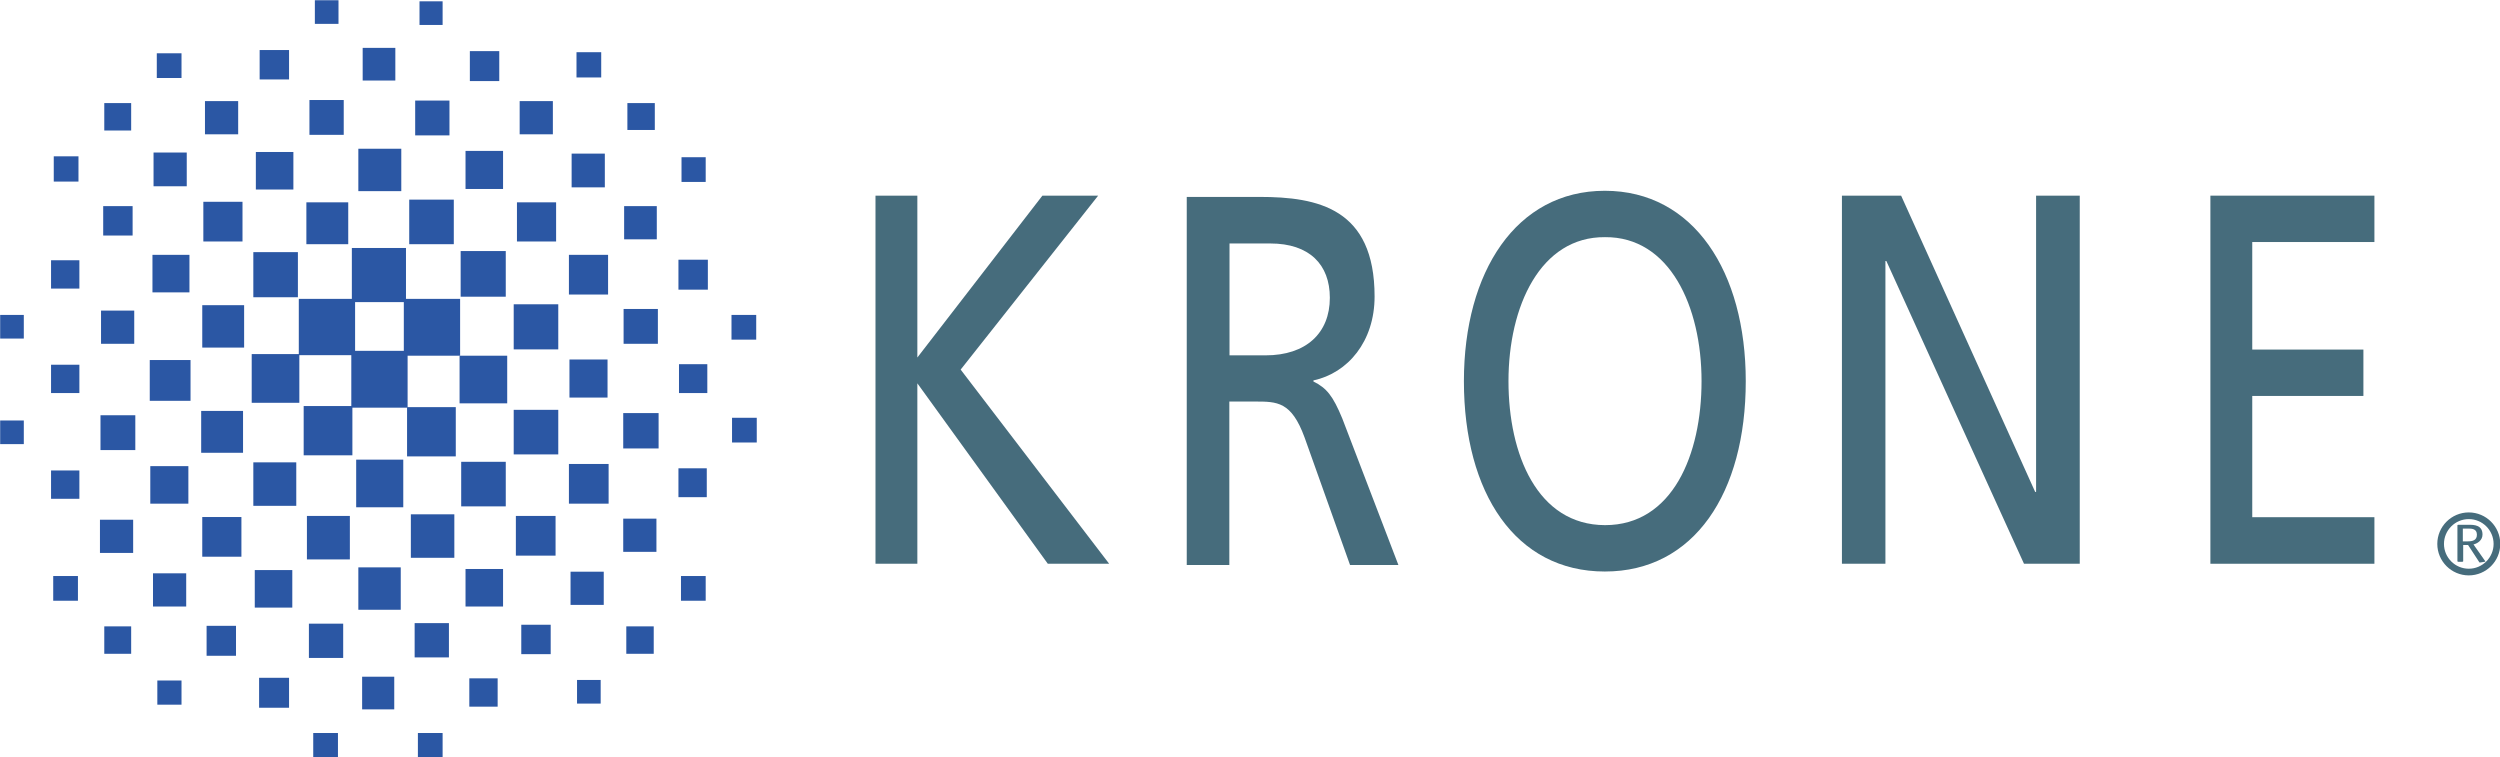 <?xml version="1.0" encoding="UTF-8" standalone="no"?>
<svg
   version="1.1"
   id="Layer_1"
   x="0px"
   y="0px"
   viewBox="0 0 170 51.507"
   xml:space="preserve"
   sodipodi:docname="krone.svg"
   width="170"
   height="51.507"
   inkscape:version="1.1-dev (1:1.0+devel+202012222021+06c7a40a55)"
   xmlns:inkscape="http://www.inkscape.org/namespaces/inkscape"
   xmlns:sodipodi="http://sodipodi.sourceforge.net/DTD/sodipodi-0.dtd"
   xmlns="http://www.w3.org/2000/svg"
   xmlns:svg="http://www.w3.org/2000/svg"><defs
   id="defs201" /><sodipodi:namedview
   id="namedview199"
   pagecolor="#505050"
   bordercolor="#eeeeee"
   borderopacity="1"
   objecttolerance="10.0"
   gridtolerance="10.0"
   guidetolerance="10.0"
   inkscape:pageshadow="0"
   inkscape:pageopacity="0"
   inkscape:pagecheckerboard="0"
   showgrid="false"
   inkscape:zoom="0.85606061"
   inkscape:cx="80.60177"
   inkscape:cy="71.840708"
   inkscape:current-layer="Layer_1" />
<style
   type="text/css"
   id="style2">
	.st0{fill:#466C7C;}
	.st1{fill:#2B57A4;}
	.st2{fill-rule:evenodd;clip-rule:evenodd;fill:#466C7C;}
	.st3{fill:none;stroke:#466C7C;stroke-width:0.37;stroke-miterlimit:3.864;}
</style>
<g
   id="g196"
   transform="matrix(1.227,0,0,1.227,-276.947,-396.808)">
	<polyline
   class="st0"
   points="274.23,334.24 276.55,334.24 276.55,343.21 283.48,334.24 286.57,334.24 278.95,343.88    287.18,354.64 283.78,354.64 276.55,344.64 276.55,354.64 274.23,354.64 274.23,334.24  "
   id="polyline4" />
	<polyline
   class="st0"
   points="327.79,334.24 331.07,334.24 338.5,350.66 338.55,350.66 338.55,334.24 340.97,334.24 340.97,354.64    337.88,354.64 330.25,337.86 330.2,337.86 330.2,354.64 327.79,354.64 327.79,334.24  "
   id="polyline6" />
	<polyline
   class="st0"
   points="348.21,334.24 357.3,334.24 357.3,336.81 350.53,336.81 350.53,342.77 356.69,342.77 356.69,345.34    350.53,345.34 350.53,352.06 357.3,352.06 357.3,354.64 348.21,354.64 348.21,334.24  "
   id="polyline8" />
	<rect
   x="245.18"
   y="342.84"
   class="st1"
   width="3.12"
   height="3.15"
   id="rect10" />
	<rect
   x="248.09"
   y="339.96"
   class="st1"
   width="3.12"
   height="3.15"
   id="rect12" />
	<rect
   x="242.54"
   y="345.9"
   class="st1"
   width="2.7"
   height="2.73"
   id="rect14" />
	<rect
   x="242.27"
   y="339.96"
   class="st1"
   width="3.12"
   height="3.12"
   id="rect16" />
	<rect
   x="245.21"
   y="337.14"
   class="st1"
   width="3"
   height="3"
   id="rect18" />
	<rect
   x="251.18"
   y="343.11"
   class="st1"
   width="2.64"
   height="2.64"
   id="rect20" />
	<rect
   x="245.45"
   y="348.87"
   class="st1"
   width="2.61"
   height="2.64"
   id="rect22" />
	<rect
   x="239.66"
   y="343.02"
   class="st1"
   width="2.64"
   height="2.7"
   id="rect24" />
	<rect
   x="251.27"
   y="348.99"
   class="st1"
   width="2.47"
   height="2.47"
   id="rect26" />
	<rect
   x="248.48"
   y="351.9"
   class="st1"
   width="2.41"
   height="2.41"
   id="rect28" />
	<rect
   x="239.75"
   y="349.02"
   class="st1"
   width="2.38"
   height="2.41"
   id="rect30" />
	<rect
   x="239.75"
   y="337.37"
   class="st1"
   width="2.47"
   height="2.5"
   id="rect32" />
	<rect
   x="251.24"
   y="337.31"
   class="st1"
   width="2.5"
   height="2.53"
   id="rect34" />
	<rect
   x="254.18"
   y="346.11"
   class="st1"
   width="2.47"
   height="2.47"
   id="rect36" />
	<rect
   x="242.69"
   y="334.61"
   class="st1"
   width="2.32"
   height="2.32"
   id="rect38" />
	<rect
   x="236.92"
   y="340.31"
   class="st1"
   width="2.32"
   height="2.35"
   id="rect40" />
	<rect
   x="236.86"
   y="346.17"
   class="st1"
   width="2.32"
   height="2.32"
   id="rect42" />
	<rect
   x="254.18"
   y="340.26"
   class="st1"
   width="2.47"
   height="2.5"
   id="rect44" />
	<rect
   x="257.27"
   y="343.32"
   class="st1"
   width="2.11"
   height="2.11"
   id="rect46" />
	<rect
   x="260.25"
   y="346.29"
   class="st1"
   width="1.96"
   height="1.96"
   id="rect48" />
	<rect
   x="257.24"
   y="349.11"
   class="st1"
   width="2.2"
   height="2.2"
   id="rect50" />
	<rect
   x="234.01"
   y="343.35"
   class="st1"
   width="2.26"
   height="2.26"
   id="rect52" />
	<rect
   x="234.04"
   y="349.23"
   class="st1"
   width="2.11"
   height="2.08"
   id="rect54" />
	<rect
   x="234.43"
   y="361.11"
   class="st1"
   width="1.34"
   height="1.34"
   id="rect56" />
	<rect
   x="245.57"
   y="331.64"
   class="st1"
   width="2.38"
   height="2.35"
   id="rect58" />
	<rect
   x="242.86"
   y="328.94"
   class="st1"
   width="1.9"
   height="1.93"
   id="rect60" />
	<rect
   x="237.07"
   y="329"
   class="st1"
   width="1.84"
   height="1.84"
   id="rect62" />
	<rect
   x="234.22"
   y="331.85"
   class="st1"
   width="1.84"
   height="1.87"
   id="rect64" />
	<rect
   x="231.31"
   y="340.61"
   class="st1"
   width="1.84"
   height="1.84"
   id="rect66" />
	<rect
   x="231.28"
   y="346.41"
   class="st1"
   width="1.93"
   height="1.93"
   id="rect68" />
	<rect
   x="228.54"
   y="337.82"
   class="st1"
   width="1.57"
   height="1.57"
   id="rect70" />
	<rect
   x="228.54"
   y="343.61"
   class="st1"
   width="1.57"
   height="1.57"
   id="rect72" />
	<rect
   x="228.69"
   y="332.06"
   class="st1"
   width="1.37"
   height="1.4"
   id="rect74" />
	<rect
   x="231.49"
   y="329.11"
   class="st1"
   width="1.49"
   height="1.52"
   id="rect76" />
	<rect
   x="234.4"
   y="326.35"
   class="st1"
   width="1.37"
   height="1.37"
   id="rect78" />
	<rect
   x="240.1"
   y="326.17"
   class="st1"
   width="1.63"
   height="1.63"
   id="rect80" />
	<rect
   x="263.31"
   y="349.35"
   class="st1"
   width="1.57"
   height="1.6"
   id="rect82" />
	<rect
   x="257.69"
   y="361.08"
   class="st1"
   width="1.31"
   height="1.31"
   id="rect84" />
	<rect
   x="228.54"
   y="349.47"
   class="st1"
   width="1.57"
   height="1.57"
   id="rect86" />
	<rect
   x="240.07"
   y="360.96"
   class="st1"
   width="1.66"
   height="1.66"
   id="rect88" />
	<rect
   x="251.72"
   y="360.99"
   class="st1"
   width="1.57"
   height="1.57"
   id="rect90" />
	<rect
   x="248.27"
   y="345.96"
   class="st1"
   width="2.7"
   height="2.73"
   id="rect92" />
	<rect
   x="251.51"
   y="354.93"
   class="st1"
   width="2.08"
   height="2.08"
   id="rect94" />
	<rect
   x="228.66"
   y="355.32"
   class="st1"
   width="1.37"
   height="1.37"
   id="rect96" />
	<rect
   x="263.45"
   y="355.32"
   class="st1"
   width="1.37"
   height="1.37"
   id="rect98" />
	<rect
   x="242.83"
   y="357.96"
   class="st1"
   width="1.9"
   height="1.9"
   id="rect100" />
	<rect
   x="248.69"
   y="357.93"
   class="st1"
   width="1.9"
   height="1.9"
   id="rect102" />
	<rect
   x="254.6"
   y="358.02"
   class="st1"
   width="1.63"
   height="1.63"
   id="rect104" />
	<rect
   x="231.49"
   y="358.11"
   class="st1"
   width="1.49"
   height="1.52"
   id="rect106" />
	<rect
   x="260.42"
   y="358.11"
   class="st1"
   width="1.52"
   height="1.52"
   id="rect108" />
	<rect
   x="225.72"
   y="340.85"
   class="st1"
   width="1.31"
   height="1.31"
   id="rect110" />
	<rect
   x="225.72"
   y="346.7"
   class="st1"
   width="1.31"
   height="1.31"
   id="rect112" />
	<rect
   x="243.07"
   y="364.02"
   class="st1"
   width="1.37"
   height="1.37"
   id="rect114" />
	<rect
   x="248.87"
   y="364.02"
   class="st1"
   width="1.37"
   height="1.37"
   id="rect116" />
	<rect
   x="263.48"
   y="332.11"
   class="st1"
   width="1.34"
   height="1.37"
   id="rect118" />
	<rect
   x="257.66"
   y="326.29"
   class="st1"
   width="1.37"
   height="1.4"
   id="rect120" />
	<rect
   x="260.48"
   y="329.11"
   class="st1"
   width="1.52"
   height="1.49"
   id="rect122" />
	<rect
   x="254.51"
   y="329"
   class="st1"
   width="1.84"
   height="1.84"
   id="rect124" />
	<rect
   x="263.31"
   y="337.79"
   class="st1"
   width="1.63"
   height="1.66"
   id="rect126" />
	<rect
   x="260.3"
   y="334.82"
   class="st1"
   width="1.81"
   height="1.84"
   id="rect128" />
	<rect
   x="248.96"
   y="323.47"
   class="st1"
   width="1.28"
   height="1.31"
   id="rect130" />
	<rect
   x="266.25"
   y="340.85"
   class="st1"
   width="1.37"
   height="1.37"
   id="rect132" />
	<rect
   x="251.51"
   y="331.76"
   class="st1"
   width="2.08"
   height="2.11"
   id="rect134" />
	<rect
   x="254.36"
   y="334.61"
   class="st1"
   width="2.17"
   height="2.17"
   id="rect136" />
	<rect
   x="245.81"
   y="326.05"
   class="st1"
   width="1.81"
   height="1.81"
   id="rect138" />
	<rect
   x="263.34"
   y="343.58"
   class="st1"
   width="1.57"
   height="1.6"
   id="rect140" />
	<rect
   x="257.24"
   y="337.52"
   class="st1"
   width="2.17"
   height="2.2"
   id="rect142" />
	<rect
   x="260.27"
   y="340.52"
   class="st1"
   width="1.9"
   height="1.93"
   id="rect144" />
	<rect
   x="243.16"
   y="323.41"
   class="st1"
   width="1.31"
   height="1.31"
   id="rect146" />
	<rect
   x="266.28"
   y="346.55"
   class="st1"
   width="1.37"
   height="1.37"
   id="rect148" />
	<rect
   x="245.57"
   y="354.84"
   class="st1"
   width="2.35"
   height="2.35"
   id="rect150" />
	<rect
   x="245.78"
   y="360.9"
   class="st1"
   width="1.78"
   height="1.81"
   id="rect152" />
	<rect
   x="239.83"
   y="354.99"
   class="st1"
   width="2.08"
   height="2.08"
   id="rect154" />
	<rect
   x="236.92"
   y="352.05"
   class="st1"
   width="2.17"
   height="2.2"
   id="rect156" />
	<rect
   x="242.72"
   y="351.99"
   class="st1"
   width="2.38"
   height="2.41"
   id="rect158" />
	<rect
   x="248.72"
   y="328.97"
   class="st1"
   width="1.9"
   height="1.93"
   id="rect160" />
	<rect
   x="260.25"
   y="352.14"
   class="st1"
   width="1.84"
   height="1.84"
   id="rect162" />
	<rect
   x="257.33"
   y="355.08"
   class="st1"
   width="1.84"
   height="1.84"
   id="rect164" />
	<rect
   x="254.3"
   y="351.99"
   class="st1"
   width="2.2"
   height="2.2"
   id="rect166" />
	<rect
   x="251.75"
   y="326.23"
   class="st1"
   width="1.63"
   height="1.66"
   id="rect168" />
	<rect
   x="237.16"
   y="358.08"
   class="st1"
   width="1.63"
   height="1.66"
   id="rect170" />
	<rect
   x="234.19"
   y="355.17"
   class="st1"
   width="1.84"
   height="1.84"
   id="rect172" />
	<rect
   x="231.25"
   y="352.2"
   class="st1"
   width="1.84"
   height="1.84"
   id="rect174" />
	<rect
   x="231.43"
   y="334.82"
   class="st1"
   width="1.63"
   height="1.63"
   id="rect176" />
	<rect
   x="257.39"
   y="331.91"
   class="st1"
   width="1.84"
   height="1.87"
   id="rect178" />
	<rect
   x="236.98"
   y="334.58"
   class="st1"
   width="2.17"
   height="2.2"
   id="rect180" />
	<rect
   x="234.16"
   y="337.52"
   class="st1"
   width="2.05"
   height="2.08"
   id="rect182" />
	<rect
   x="239.89"
   y="331.82"
   class="st1"
   width="2.08"
   height="2.08"
   id="rect184" />
	<rect
   x="248.39"
   y="334.46"
   class="st1"
   width="2.47"
   height="2.47"
   id="rect186" />
	<path
   class="st2"
   d="m 362.79,353.57 c 0.21,-0.05 0.5,-0.22 0.5,-0.55 0,-0.53 -0.47,-0.54 -0.76,-0.54 h -0.58 c -0.03,0 -0.05,0.01 -0.05,0.04 v 1.97 c 0,0.02 0.01,0.04 0.05,0.04 h 0.22 c 0.03,0 0.05,-0.01 0.05,-0.04 v -0.89 h 0.27 l 0.62,0.95 c 0.01,0.02 0.03,0.03 0.06,0.02 l 0.24,-0.04 c 0.03,0 0.04,-0.01 0.04,-0.02 0,-0.01 -0.01,-0.02 -0.02,-0.03 z m -0.59,-0.17 v -0.71 h 0.29 c 0.21,0 0.49,0.01 0.49,0.34 0,0.32 -0.25,0.37 -0.53,0.37 z"
   id="path188" />
	<path
   class="st3"
   d="m 360.97,353.54 c 0,-0.86 0.7,-1.56 1.56,-1.56 0.86,0 1.56,0.7 1.56,1.56 0,0.86 -0.7,1.56 -1.56,1.56 -0.86,0 -1.56,-0.7 -1.56,-1.56 z"
   id="path190" />
	<path
   class="st0"
   d="m 291.49,354.71 h 2.35 v -9.06 h 1.41 c 1.25,0 2.03,0 2.76,1.99 l 2.52,7.07 h 2.68 l -3.11,-8.12 c -0.52,-1.26 -0.87,-1.69 -1.6,-2.05 v -0.06 c 1.91,-0.41 3.39,-2.16 3.39,-4.65 0,-4.88 -3.13,-5.52 -6.38,-5.52 h -4.03 v 20.4 z m 2.36,-17.82 h 2.26 c 2.17,0 3.3,1.17 3.3,3.01 0,1.96 -1.32,3.19 -3.56,3.19 h -2 z"
   id="path192" />
	<path
   class="st0"
   d="m 306.84,344.52 c 0,6.2 2.86,10.55 7.81,10.55 4.95,0 7.81,-4.35 7.81,-10.55 0,-6.05 -2.88,-10.55 -7.81,-10.55 -4.92,0 -7.81,4.5 -7.81,10.55 z m 2.47,0 c 0,-4.15 1.77,-8.01 5.35,-7.98 3.58,-0.03 5.35,3.83 5.35,7.98 0,4.06 -1.6,7.98 -5.35,7.98 -3.75,-0.01 -5.35,-3.92 -5.35,-7.98 z"
   id="path194" />
</g>
</svg>
